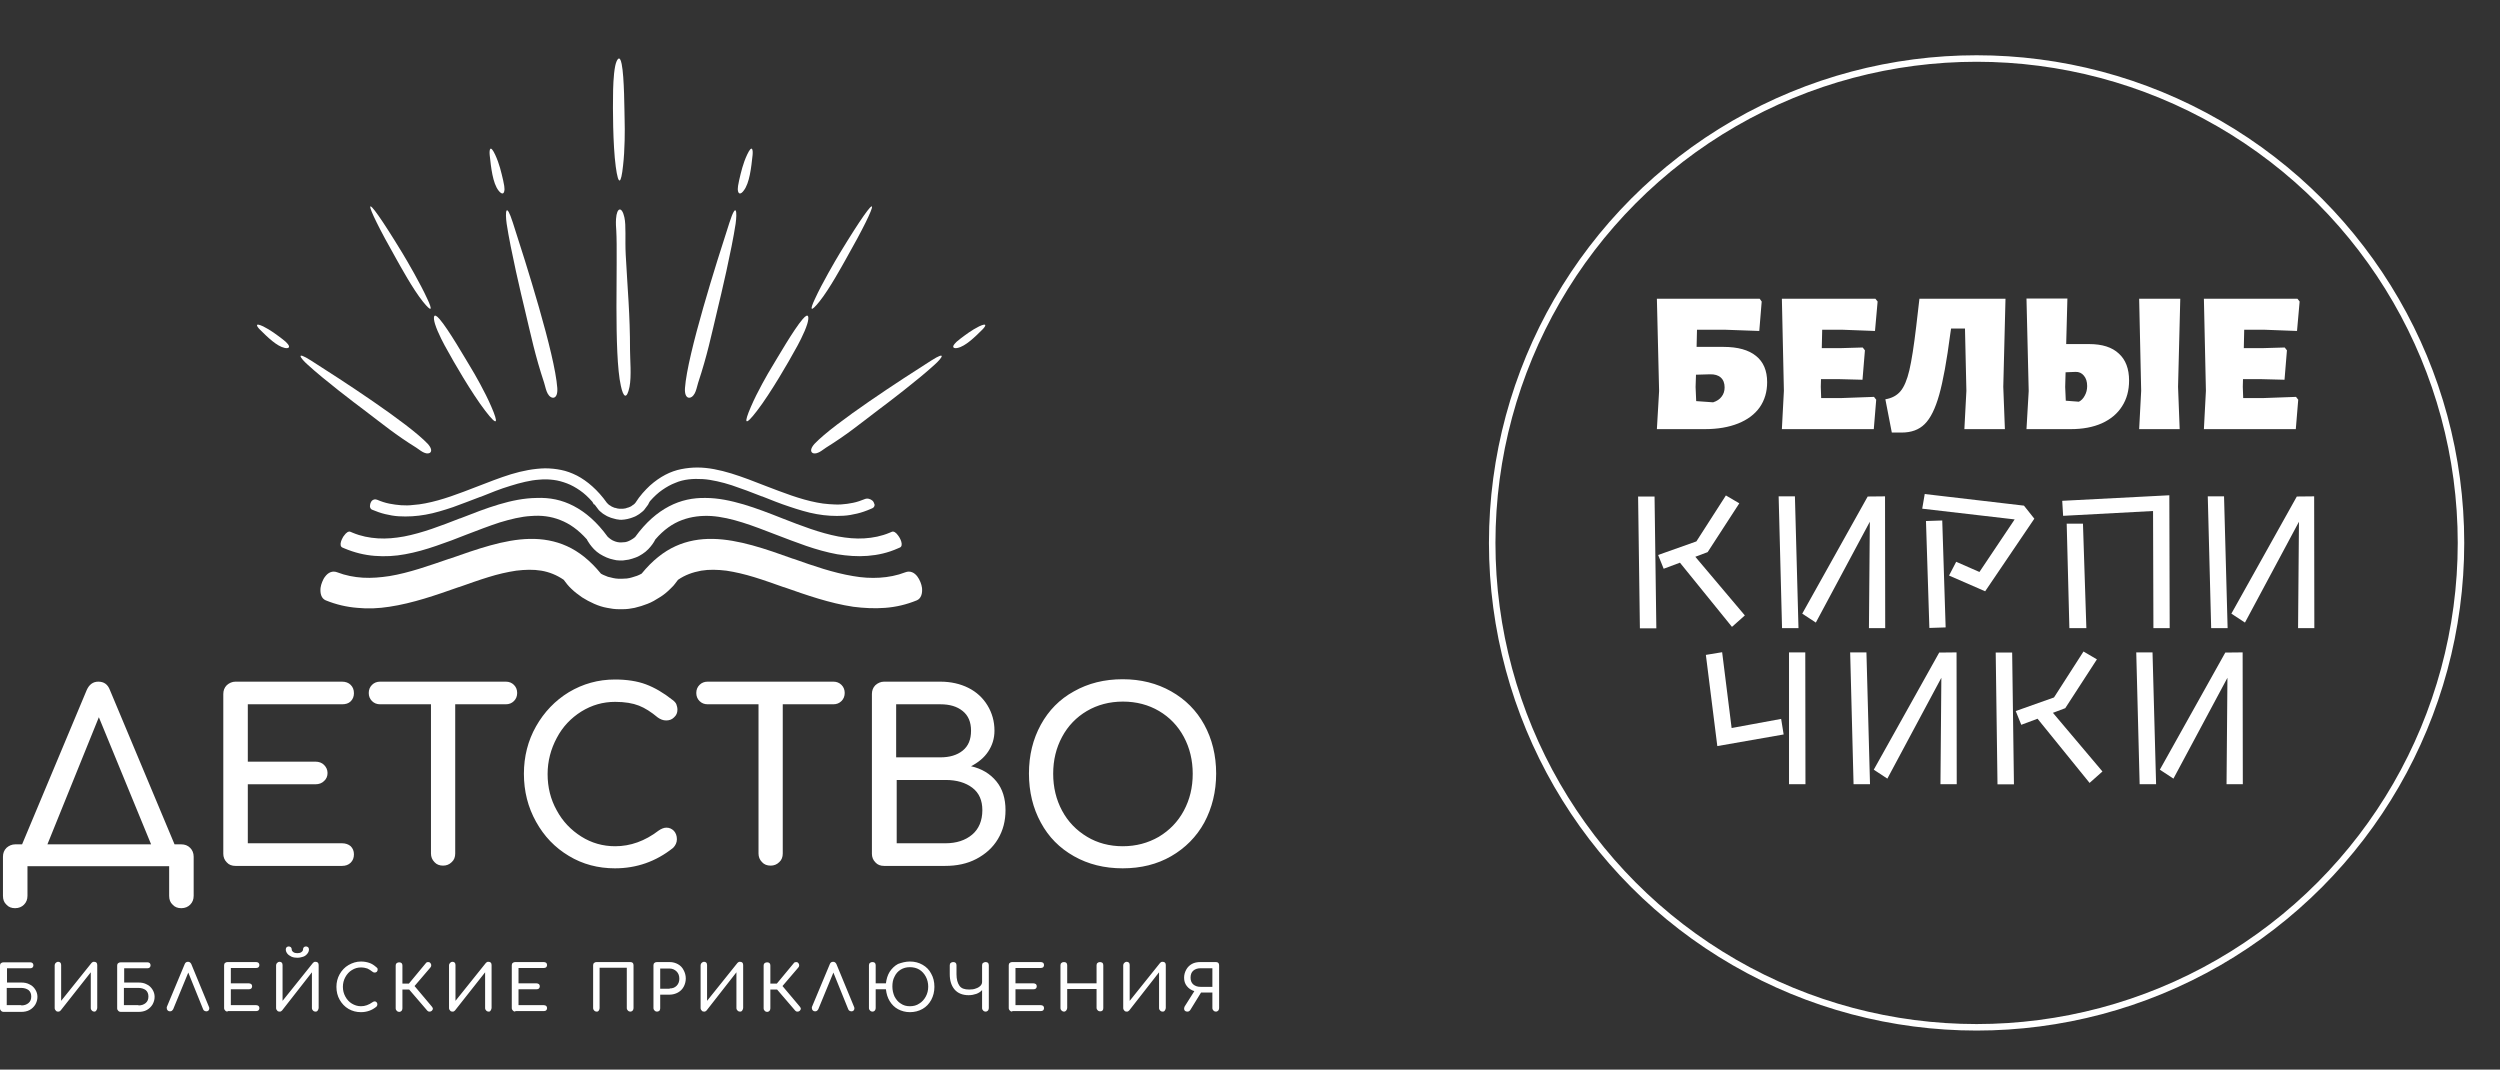 <?xml version="1.0" encoding="UTF-8"?> <svg xmlns="http://www.w3.org/2000/svg" width="769" height="329" viewBox="0 0 769 329" fill="none"><rect x="0" y="0" width="769" height="329" fill="#333333" stroke="none"/><circle cx="608" cy="167" r="149" stroke="white" stroke-width="2"></circle><path d="M530.118 106.704C534.541 106.704 537.889 107.634 540.162 109.494C542.435 111.313 543.572 113.999 543.572 117.554C543.572 120.53 542.807 123.113 541.278 125.304C539.749 127.453 537.537 129.107 534.644 130.264C531.751 131.421 528.341 132 524.414 132H509.658L510.34 120.282L509.658 91.886H541.278L541.898 92.754L541.154 101.806L530.8 101.434H521.996L521.872 106.704H530.118ZM526.956 123.754C528.113 123.382 528.981 122.803 529.56 122.018C530.18 121.233 530.49 120.282 530.49 119.166C530.49 117.843 530.097 116.831 529.312 116.128C528.527 115.425 527.411 115.095 525.964 115.136L521.686 115.26L521.562 119.042L521.748 123.382L526.956 123.754ZM576.439 122.08L577.121 122.948L576.377 132H548.105L548.725 120.22L548.105 91.886H576.873L577.555 92.754L576.749 101.806L566.891 101.434H560.505L560.381 107.076H566.519L572.967 106.89L573.649 107.758L572.905 116.81L565.713 116.624H560.133L560.071 118.98L560.195 122.452H566.147L576.439 122.08ZM616.208 118.98L616.704 132H604.242L604.862 120.22L604.428 101.062H600.15L599.902 102.736C598.827 110.961 597.691 117.203 596.492 121.46C595.293 125.717 593.805 128.714 592.028 130.45C590.292 132.186 587.936 133.054 584.96 133.054H581.922L579.938 122.824C581.922 122.493 583.472 121.667 584.588 120.344C585.704 119.021 586.613 116.872 587.316 113.896C588.019 110.879 588.721 106.394 589.424 100.442L590.416 91.886H616.89L616.208 118.98ZM642.628 105.836C646.637 105.836 649.675 106.807 651.742 108.75C653.85 110.651 654.904 113.421 654.904 117.058C654.904 120.117 654.181 122.762 652.734 124.994C651.329 127.226 649.262 128.962 646.534 130.202C643.847 131.401 640.665 132 636.986 132H623.346L624.028 120.282L623.346 91.824H635.932L635.56 105.836H642.628ZM669.97 118.98L670.466 132H658.004L658.624 120.22L658.004 91.886H670.652L669.97 118.98ZM639.466 123.568C640.21 123.196 640.809 122.576 641.264 121.708C641.76 120.84 642.008 119.848 642.008 118.732C642.008 117.409 641.677 116.355 641.016 115.57C640.355 114.743 639.487 114.351 638.412 114.392L635.374 114.516L635.25 119.042L635.436 123.258L639.466 123.568ZM706.252 122.08L706.934 122.948L706.19 132H677.918L678.538 120.22L677.918 91.886H706.686L707.368 92.754L706.562 101.806L696.704 101.434H690.318L690.194 107.076H696.332L702.78 106.89L703.462 107.758L702.718 116.81L695.526 116.624H689.946L689.884 118.98L690.008 122.452H695.96L706.252 122.08Z" fill="white"></path><path d="M516.75 173.08L511.745 174.95L510.04 170.715L521.81 166.535L530.885 152.4L535.01 154.82L525.275 169.835L521.48 171.265L536.715 189.305L532.755 192.825L516.75 173.08ZM503.88 152.73H508.94L509.49 193.265H504.43L503.88 152.73ZM575.16 160.485L558.55 191.505L554.37 188.755L574.5 152.73L579.835 152.675L579.89 193.21H574.885L575.16 160.485ZM547.11 152.675H552.115L553.215 193.21H548.155L547.11 152.675ZM601.725 172.805L608.875 175.94L619.71 159.77L591.275 156.47L592.045 151.96L622.57 155.535L625.76 159.55L610.635 181.88L599.525 177.04L601.725 172.805ZM592.43 160.265L597.435 160.1L598.48 192.99L593.475 193.155L592.43 160.265ZM662.28 157.185L634.615 158.67L634.34 154.05L667.285 152.345L667.395 193.21H662.39L662.28 157.185ZM635.715 161.09H640.72L641.765 193.21H636.54L635.715 161.09ZM707.16 160.485L690.55 191.505L686.37 188.755L706.5 152.73L711.835 152.675L711.89 193.21H706.885L707.16 160.485ZM679.11 152.675H684.115L685.215 193.21H680.155L679.11 152.675Z" fill="white"></path><path d="M524.725 201.445L529.73 200.62L532.645 223.94L547.88 221.135L548.65 225.92L528.245 229.495L524.725 201.445ZM550.3 200.675H555.305L555.36 241.21H550.3V200.675ZM597.16 208.485L580.55 239.505L576.37 236.755L596.5 200.73L601.835 200.675L601.89 241.21H596.885L597.16 208.485ZM569.11 200.675H574.115L575.215 241.21H570.155L569.11 200.675ZM626.75 221.08L621.745 222.95L620.04 218.715L631.81 214.535L640.885 200.4L645.01 202.82L635.275 217.835L631.48 219.265L646.715 237.305L642.755 240.825L626.75 221.08ZM613.88 200.73H618.94L619.49 241.265H614.43L613.88 200.73ZM685.16 208.485L668.55 239.505L664.37 236.755L684.5 200.73L689.835 200.675L689.89 241.21H684.885L685.16 208.485ZM657.11 200.675H662.115L663.215 241.21H658.155L657.11 200.675Z" fill="white"></path><path fill-rule="evenodd" clip-rule="evenodd" d="M176.48 155.657C180.126 157.563 183.606 160.546 186.92 165.103C187.169 165.351 187.5 165.6 187.831 165.848C188.163 166.097 188.494 166.263 188.909 166.428C189.24 166.594 189.654 166.677 189.986 166.76C190.317 166.843 190.731 166.843 191.146 166.843C191.56 166.843 191.891 166.76 192.306 166.76C192.72 166.677 193.051 166.594 193.383 166.428C193.714 166.263 194.128 166.097 194.46 165.848C194.791 165.683 195.04 165.434 195.371 165.186C198.685 160.629 202.165 157.646 205.811 155.74C209.456 153.835 213.185 153.089 217.079 153.172C220.89 153.172 224.785 154 228.762 155.16C232.656 156.32 236.716 157.894 240.693 159.469C246.41 161.706 252.209 163.943 257.844 165.02C260.578 165.517 263.229 165.766 265.88 165.6C268.532 165.434 271.1 164.937 273.669 163.86L274.249 163.611C274.912 163.28 275.657 163.86 276.237 164.689C276.486 165.02 276.652 165.268 276.817 165.6C276.983 165.931 277.149 166.263 277.232 166.594C277.48 167.423 277.397 168.168 276.817 168.417L276.237 168.666C273.089 170.074 270.023 170.737 266.875 170.985C263.726 171.234 260.661 170.985 257.512 170.488C254.364 169.908 251.132 168.997 247.984 167.92C244.835 166.843 241.687 165.6 238.621 164.44C231.744 161.789 225.033 159.137 218.736 158.723C215.671 158.557 212.688 158.889 209.788 159.966C206.888 161.043 204.154 162.949 201.585 165.931C201.42 166.18 201.337 166.428 201.171 166.677C201.005 166.926 200.84 167.174 200.674 167.423C200.508 167.671 200.26 167.92 200.094 168.168C199.845 168.417 199.68 168.666 199.431 168.914C198.851 169.494 198.271 169.991 197.608 170.405C196.945 170.82 196.283 171.234 195.537 171.483C194.874 171.731 194.128 171.98 193.383 172.145C192.803 172.228 192.223 172.311 191.643 172.394H190.483C189.903 172.394 189.323 172.311 188.743 172.145C187.997 171.98 187.334 171.814 186.589 171.483C185.843 171.151 185.18 170.82 184.517 170.405C183.854 169.991 183.274 169.494 182.694 168.914C182.446 168.666 182.28 168.417 182.032 168.168C181.866 167.92 181.617 167.671 181.452 167.423C181.286 167.174 181.12 166.926 180.954 166.677C180.789 166.428 180.623 166.18 180.54 165.931C177.889 162.949 175.155 161.043 172.338 159.966C169.438 158.806 166.455 158.474 163.389 158.723C160.241 158.889 157.01 159.717 153.695 160.711C150.381 161.789 146.984 163.114 143.504 164.44C140.439 165.683 137.29 166.843 134.142 167.92C130.993 168.997 127.845 169.908 124.613 170.488C121.548 171.068 118.399 171.234 115.251 170.985C112.102 170.737 109.037 169.991 105.888 168.666L105.308 168.417C104.728 168.168 104.645 167.423 104.894 166.594C104.977 166.263 105.143 165.931 105.308 165.6C105.474 165.268 105.64 164.937 105.888 164.689C106.468 163.86 107.214 163.28 107.877 163.611L108.457 163.86C111.025 164.937 113.594 165.434 116.245 165.6C118.896 165.766 121.548 165.517 124.282 165.02C129.916 163.943 135.716 161.706 141.433 159.469H141.516C149.553 156.32 157.424 153.255 165.046 153.172C169.106 153.006 172.835 153.752 176.48 155.657Z" fill="white"></path><path fill-rule="evenodd" clip-rule="evenodd" d="M199.928 149.36C201.502 147.952 203.077 146.875 204.651 146.046C206.225 145.218 207.882 144.638 209.539 144.306C211.196 143.975 212.854 143.809 214.511 143.809C217.908 143.809 221.388 144.555 224.95 145.632C228.43 146.709 232.076 148.118 235.639 149.526C240.858 151.515 246.078 153.586 251.298 154.58C252.541 154.829 253.784 154.995 255.027 155.077C256.269 155.16 257.512 155.243 258.755 155.16C259.998 155.077 261.241 154.912 262.401 154.663C263.643 154.415 264.803 154 266.046 153.503C266.875 153.172 267.786 153.503 268.366 154C268.532 154.166 268.698 154.332 268.78 154.58C268.863 154.829 268.946 154.995 269.029 155.243C269.029 155.657 268.863 156.072 268.366 156.32L267.786 156.569C266.461 157.149 265.052 157.646 263.643 157.977C262.235 158.309 260.909 158.557 259.501 158.64C258.092 158.723 256.767 158.723 255.358 158.64C253.949 158.557 252.624 158.392 251.215 158.143C249.807 157.894 248.398 157.563 246.99 157.149C245.581 156.734 244.173 156.32 242.764 155.823C239.947 154.912 237.13 153.752 234.396 152.675H234.313C231.164 151.432 228.099 150.272 225.116 149.278C223.625 148.78 222.05 148.366 220.559 148.035C219.068 147.703 217.576 147.455 216.168 147.372C214.676 147.289 213.268 147.289 211.859 147.455C210.451 147.62 209.042 147.952 207.717 148.532C206.391 149.029 205.065 149.775 203.74 150.686C202.414 151.597 201.171 152.757 199.928 154.166L199.68 154.58L199.514 154.912L199.348 155.243L199.1 155.574L198.851 155.906L198.603 156.237L198.354 156.569L198.105 156.9C197.857 157.149 197.608 157.397 197.36 157.563C197.111 157.729 196.863 157.977 196.614 158.143C196.366 158.309 196.034 158.474 195.786 158.64C195.454 158.806 195.206 158.972 194.874 159.054C194.626 159.137 194.294 159.303 193.963 159.386C193.631 159.469 193.383 159.552 193.051 159.634C192.72 159.717 192.471 159.717 192.14 159.8C191.809 159.8 191.56 159.883 191.229 159.883H191.063C190.731 159.883 190.4 159.883 190.151 159.8C189.82 159.8 189.571 159.717 189.24 159.634C188.909 159.552 188.66 159.469 188.329 159.386C187.997 159.303 187.749 159.22 187.417 159.054C187.086 158.972 186.837 158.806 186.506 158.64C186.257 158.474 185.926 158.309 185.677 158.143C185.429 157.977 185.18 157.812 184.932 157.563C184.683 157.397 184.434 157.149 184.186 156.9L183.937 156.569L183.689 156.237L183.44 155.906L183.192 155.574L182.943 155.243L182.612 155.077L182.446 154.746C182.363 154.663 182.28 154.415 182.197 154.332C180.955 152.923 179.712 151.763 178.386 150.852C177.06 149.94 175.735 149.195 174.409 148.698C173.083 148.2 171.675 147.786 170.266 147.62C168.858 147.455 167.449 147.372 165.958 147.538C164.466 147.62 163.058 147.869 161.567 148.2C160.075 148.532 158.584 148.946 157.01 149.443C153.944 150.355 150.878 151.597 147.813 152.84H147.73C144.913 153.917 142.096 154.995 139.362 155.989C137.953 156.486 136.544 156.9 135.136 157.314C133.727 157.729 132.319 158.06 130.91 158.309C129.502 158.557 128.176 158.723 126.768 158.806C125.359 158.889 124.033 158.889 122.625 158.806C121.216 158.723 119.891 158.474 118.482 158.143C117.074 157.812 115.748 157.314 114.339 156.734C113.925 156.486 113.677 155.906 113.842 155.326C113.842 155.077 113.925 154.912 114.008 154.663C114.091 154.415 114.257 154.249 114.339 154.083C114.754 153.669 115.334 153.42 116.079 153.752C117.239 154.249 118.482 154.663 119.725 154.912C120.968 155.16 122.211 155.326 123.371 155.409C124.613 155.492 125.856 155.492 127.099 155.326C128.342 155.243 129.585 155.077 130.828 154.829C136.047 153.835 141.35 151.763 146.487 149.775C150.133 148.366 153.695 146.958 157.175 145.88C160.738 144.803 164.218 144.141 167.615 144.058C169.272 144.058 171.012 144.223 172.586 144.555C174.243 144.886 175.818 145.466 177.475 146.295C179.049 147.123 180.623 148.2 182.197 149.609C183.772 151.017 185.263 152.675 186.672 154.663L186.754 154.746C186.92 154.912 187.003 154.995 187.169 155.16C187.334 155.326 187.5 155.409 187.666 155.492C187.831 155.574 187.997 155.74 188.163 155.823C188.329 155.906 188.494 155.989 188.743 156.072C188.909 156.154 189.074 156.237 189.323 156.237C189.489 156.32 189.737 156.32 189.903 156.403C190.069 156.403 190.317 156.486 190.483 156.486C190.649 156.486 190.897 156.486 191.063 156.486C191.229 156.486 191.477 156.486 191.643 156.486C191.808 156.486 192.057 156.403 192.223 156.403C192.388 156.403 192.637 156.32 192.803 156.237C192.968 156.154 193.217 156.154 193.383 156.072C193.548 155.989 193.714 155.906 193.963 155.823C194.128 155.74 194.294 155.657 194.46 155.492C194.626 155.409 194.791 155.243 194.957 155.16C195.123 154.995 195.288 154.912 195.371 154.746L195.454 154.663C196.863 152.426 198.437 150.769 199.928 149.36Z" fill="white"></path><path fill-rule="evenodd" clip-rule="evenodd" d="M208.545 178.36L208.048 179.022C207.882 179.271 207.634 179.519 207.468 179.768C207.302 180.017 207.054 180.265 206.888 180.431C206.639 180.679 206.391 180.928 206.225 181.094C205.231 182.088 204.154 182.999 202.911 183.745C201.751 184.491 200.508 185.236 199.182 185.734C197.94 186.231 196.614 186.645 195.205 186.976C194.045 187.225 192.803 187.391 191.56 187.391H190.4C189.157 187.391 187.914 187.225 186.754 186.976C185.346 186.728 184.103 186.314 182.777 185.734C181.452 185.154 180.209 184.491 179.049 183.745C177.889 182.917 176.729 182.088 175.735 181.094C175.569 180.928 175.32 180.679 175.072 180.431C174.823 180.182 174.658 179.934 174.492 179.768C174.326 179.519 174.078 179.271 173.912 179.022C173.746 178.774 173.58 178.608 173.415 178.36C171.26 176.868 168.941 175.957 166.538 175.542C164.052 175.128 161.484 175.211 158.749 175.542C156.015 175.957 153.115 176.62 150.215 177.531C147.233 178.442 144.25 179.519 141.184 180.597H141.101C134.059 183.082 126.933 185.568 119.725 186.645C116.494 187.142 113.179 187.308 109.948 186.976C106.717 186.728 103.403 185.982 100.171 184.656C98.846 184.076 98.431 182.585 98.597 180.845C98.68 180.265 98.846 179.602 99.094 179.022C99.343 178.442 99.591 177.862 100.005 177.365C100.917 176.122 102.243 175.46 103.734 176.04C106.302 177.034 108.954 177.531 111.605 177.697C114.339 177.862 117.074 177.614 119.808 177.2C125.856 176.205 132.07 173.968 138.119 171.897H138.201C146.735 168.914 155.021 165.931 162.892 165.766C166.869 165.683 170.763 166.346 174.409 168.003C178.055 169.66 181.534 172.394 184.849 176.454C185.263 176.702 185.76 176.951 186.257 177.117C186.754 177.365 187.251 177.531 187.831 177.614C188.329 177.78 188.909 177.862 189.406 177.945C189.903 178.028 190.483 178.028 191.063 178.028H191.146C191.726 178.028 192.223 177.945 192.803 177.945C193.383 177.862 193.88 177.78 194.377 177.614C194.874 177.448 195.454 177.282 195.951 177.117C196.448 176.951 196.863 176.702 197.36 176.454C200.674 172.394 204.154 169.66 207.799 168.003C211.445 166.346 215.339 165.683 219.316 165.766C227.187 165.931 235.473 168.831 244.007 171.897H244.09C250.138 174.051 256.352 176.205 262.401 177.2C265.135 177.697 267.952 177.862 270.603 177.697C273.255 177.531 275.906 177.034 278.474 176.04C279.966 175.46 281.291 176.122 282.203 177.365C282.534 177.862 282.866 178.36 283.114 179.022C283.363 179.602 283.529 180.265 283.611 180.845C283.777 182.502 283.363 184.076 282.037 184.656C278.806 185.982 275.574 186.728 272.26 186.976C269.029 187.225 265.715 187.059 262.483 186.645C255.275 185.568 248.15 183.082 241.107 180.597H241.024C237.958 179.519 234.976 178.442 231.993 177.531C229.01 176.62 226.193 175.957 223.459 175.542C220.725 175.211 218.156 175.128 215.671 175.542C213.019 176.04 210.699 176.868 208.545 178.36Z" fill="white"></path><path fill-rule="evenodd" clip-rule="evenodd" d="M189.406 51.261C188.494 44.466 188.494 32.784 188.577 29.221C188.577 27.564 188.66 23.09 189.24 20.273C189.654 18.284 190.649 16.627 191.228 19.693C192.057 23.753 192.057 34.11 192.14 37.175C192.223 39.744 192.223 46.206 191.643 51.012C191.063 56.563 190.234 57.392 189.406 51.261Z" fill="white"></path><path fill-rule="evenodd" clip-rule="evenodd" d="M193.631 119.036C194.294 115.721 193.797 110.502 193.797 107.685C193.797 96.499 193.051 89.291 192.471 78.354C192.223 73.548 192.637 69.406 192.057 66.837C191.311 63.44 189.737 63.689 189.489 67.334C189.406 68.66 189.489 69.986 189.571 70.98C190.069 79.845 188.743 108.844 190.98 118.704C191.726 122.267 192.803 123.013 193.631 119.036Z" fill="white"></path><path fill-rule="evenodd" clip-rule="evenodd" d="M232.822 126.41C237.047 120.941 242.847 110.833 244.504 107.767C245.333 106.359 247.487 102.382 248.315 99.648C248.895 97.742 248.895 95.836 246.907 98.156C244.173 101.305 239.036 110.253 237.461 112.821C236.136 114.976 232.904 120.61 230.999 125.084C228.762 130.221 229.01 131.381 232.822 126.41Z" fill="white"></path><path fill-rule="evenodd" clip-rule="evenodd" d="M252.044 92.771C255.109 88.959 259.086 81.668 260.164 79.763C270.852 60.955 271.597 56.066 258.341 77.857C256.932 80.177 252.789 87.302 250.718 91.859C248.978 95.505 249.31 96.168 252.044 92.771Z" fill="white"></path><path fill-rule="evenodd" clip-rule="evenodd" d="M228.762 58.635C230.584 56.315 231.082 51.509 231.496 47.698C231.662 45.958 231.33 44.384 229.839 47.532C228.513 50.349 227.933 53.001 227.353 55.486C227.022 56.895 226.939 57.723 226.939 58.22C227.022 59.96 227.933 59.795 228.762 58.635Z" fill="white"></path><path fill-rule="evenodd" clip-rule="evenodd" d="M213.682 121.024C214.096 120.278 214.345 119.201 214.759 117.71C217.576 109.176 218.653 103.79 220.808 94.759C221.719 91.031 225.033 77.028 226.276 68.826C226.773 65.263 226.525 61.783 224.37 68.494C220.393 80.757 211.445 108.927 210.699 119.367C210.451 123.095 212.688 122.93 213.682 121.024Z" fill="white"></path><path fill-rule="evenodd" clip-rule="evenodd" d="M294.548 107.022C296.951 106.525 299.851 103.707 302.171 101.388C303.248 100.31 303.828 99.15 301.177 100.393C298.857 101.553 297.034 102.962 295.377 104.205C294.382 104.95 293.885 105.447 293.637 105.779C292.725 106.856 293.388 107.27 294.548 107.022Z" fill="white"></path><path fill-rule="evenodd" clip-rule="evenodd" d="M251.629 139.252C252.292 139.004 253.038 138.424 254.115 137.678C260.495 133.701 263.975 130.801 270.189 126.078C272.757 124.173 282.369 116.881 287.506 112.159C289.743 110.17 291.4 107.767 286.428 110.916C277.314 116.716 256.601 130.138 250.552 136.518C248.398 138.921 249.972 139.998 251.629 139.252Z" fill="white"></path><path fill-rule="evenodd" clip-rule="evenodd" d="M149.304 126.41C145.078 120.941 139.279 110.833 137.622 107.767C136.793 106.359 134.639 102.382 133.81 99.648C133.23 97.742 133.23 95.836 135.219 98.156C137.953 101.305 143.09 110.253 144.664 112.821C145.99 114.976 149.221 120.61 151.127 125.084C153.364 130.221 153.115 131.381 149.304 126.41Z" fill="white"></path><path fill-rule="evenodd" clip-rule="evenodd" d="M130.082 92.771C127.016 88.959 123.039 81.668 121.962 79.763C111.274 60.955 110.528 56.066 123.785 77.857C125.193 80.177 129.336 87.302 131.407 91.859C133.147 95.505 132.816 96.168 130.082 92.771Z" fill="white"></path><path fill-rule="evenodd" clip-rule="evenodd" d="M153.364 58.635C151.541 56.315 151.044 51.509 150.63 47.698C150.464 45.958 150.795 44.384 152.287 47.532C153.612 50.349 154.192 53.001 154.772 55.486C155.104 56.895 155.187 57.723 155.187 58.22C155.104 59.96 154.275 59.795 153.364 58.635Z" fill="white"></path><path fill-rule="evenodd" clip-rule="evenodd" d="M168.443 121.024C168.029 120.278 167.781 119.201 167.366 117.71C164.549 109.176 163.472 103.79 161.318 94.759C160.407 91.031 157.092 77.028 155.85 68.826C155.352 65.263 155.601 61.783 157.755 68.494C161.732 80.757 170.681 108.927 171.426 119.367C171.675 123.095 169.438 122.93 168.443 121.024Z" fill="white"></path><path fill-rule="evenodd" clip-rule="evenodd" d="M87.577 107.022C85.175 106.525 82.275 103.707 79.955 101.388C78.878 100.31 78.298 99.15 80.949 100.393C83.269 101.553 85.092 102.962 86.749 104.205C87.743 104.95 88.24 105.447 88.489 105.779C89.4 106.856 88.737 107.27 87.577 107.022Z" fill="white"></path><path fill-rule="evenodd" clip-rule="evenodd" d="M130.496 139.252C129.833 139.004 129.087 138.424 128.01 137.678C121.631 133.701 118.151 130.801 111.937 126.078C109.368 124.173 99.757 116.881 94.62 112.159C92.383 110.17 90.726 107.767 95.697 110.916C104.811 116.716 125.525 130.138 131.573 136.518C133.727 138.921 132.153 139.998 130.496 139.252Z" fill="white"></path><path fill-rule="evenodd" clip-rule="evenodd" d="M55.761 259.723C56.838 259.723 57.75 260.054 58.495 260.8C59.158 261.463 59.572 262.374 59.572 263.534V275.548C59.572 276.625 59.241 277.536 58.495 278.282C57.833 278.945 56.921 279.359 55.761 279.359C54.684 279.359 53.773 279.028 53.11 278.282C52.364 277.619 52.033 276.708 52.033 275.548V266.434H8.451V275.548C8.451 276.625 8.12 277.536 7.374 278.282C6.711 278.945 5.8 279.359 4.64 279.359C3.563 279.359 2.651 279.028 1.988 278.282C1.243 277.619 0.911 276.708 0.911 275.548V263.534C0.911 262.457 1.243 261.546 1.988 260.8C2.734 260.137 3.646 259.723 4.64 259.723H6.794L26.679 212.247C27.425 210.59 28.585 209.679 30.242 209.679C31.982 209.679 33.142 210.507 33.805 212.247L53.69 259.723H55.761ZM14.582 259.723H46.481L30.408 220.615L14.582 259.723ZM72.415 266.351C71.338 266.351 70.426 266.02 69.764 265.274C69.018 264.528 68.686 263.617 68.686 262.623V213.49C68.686 212.413 69.018 211.501 69.764 210.756C70.509 210.093 71.421 209.679 72.415 209.679H105.225C106.302 209.679 107.214 210.01 107.877 210.673C108.54 211.336 108.871 212.164 108.871 213.241C108.871 214.236 108.54 215.064 107.877 215.727C107.214 216.39 106.302 216.638 105.225 216.638H76.226V234.286H97.023C98.1 234.286 99.011 234.618 99.674 235.281C100.337 235.943 100.751 236.772 100.751 237.766C100.751 238.761 100.42 239.589 99.674 240.252C99.011 240.915 98.1 241.246 97.023 241.246H76.226V259.391H105.225C106.302 259.391 107.214 259.723 107.877 260.303C108.54 260.966 108.871 261.794 108.871 262.788C108.871 263.865 108.54 264.694 107.877 265.357C107.214 266.02 106.302 266.351 105.225 266.351H72.415ZM155.601 209.679C156.595 209.679 157.424 210.01 158.087 210.673C158.749 211.336 159.081 212.164 159.081 213.158C159.081 214.153 158.749 214.981 158.087 215.644C157.424 216.307 156.595 216.638 155.601 216.638H140.024V262.54C140.024 263.617 139.693 264.528 138.947 265.191C138.201 265.937 137.29 266.268 136.296 266.268C135.219 266.268 134.307 265.937 133.644 265.191C132.899 264.445 132.567 263.534 132.567 262.54V216.638H116.908C115.914 216.638 115.085 216.307 114.422 215.644C113.759 214.981 113.428 214.153 113.428 213.158C113.428 212.164 113.759 211.336 114.422 210.673C115.085 210.01 115.914 209.679 116.908 209.679H155.601ZM189.157 267.097C184.02 267.097 179.215 265.854 174.989 263.285C170.68 260.717 167.366 257.237 164.881 252.763C162.395 248.289 161.152 243.4 161.152 238.015C161.152 232.712 162.395 227.824 164.881 223.432C167.366 219.041 170.763 215.478 174.989 212.91C179.297 210.341 184.02 209.016 189.157 209.016C192.803 209.016 196.034 209.513 198.685 210.507C201.337 211.501 204.071 213.076 206.888 215.313C207.468 215.727 207.882 216.224 208.048 216.638C208.214 217.135 208.379 217.633 208.379 218.295C208.379 219.29 208.048 220.035 207.302 220.698C206.639 221.361 205.811 221.61 204.899 221.61C203.988 221.61 203.159 221.278 202.331 220.698C200.342 219.041 198.437 217.798 196.531 217.053C194.625 216.307 192.223 215.893 189.24 215.893C185.429 215.893 182.032 216.887 178.8 218.875C175.652 220.864 173.083 223.515 171.26 226.995C169.438 230.392 168.443 234.121 168.443 238.098C168.443 242.158 169.355 245.886 171.26 249.283C173.083 252.68 175.652 255.331 178.8 257.32C181.949 259.308 185.429 260.303 189.24 260.303C193.88 260.303 198.354 258.728 202.58 255.497C203.408 254.917 204.237 254.586 204.982 254.586C205.894 254.586 206.639 254.917 207.302 255.58C207.882 256.243 208.214 257.071 208.214 258.148C208.214 259.143 207.799 260.054 207.054 260.8C201.751 265.025 195.785 267.097 189.157 267.097ZM256.352 209.679C257.346 209.679 258.175 210.01 258.838 210.673C259.501 211.336 259.832 212.164 259.832 213.158C259.832 214.153 259.501 214.981 258.838 215.644C258.175 216.307 257.346 216.638 256.352 216.638H240.775V262.54C240.775 263.617 240.444 264.528 239.698 265.191C238.953 265.937 238.041 266.268 237.047 266.268C235.97 266.268 235.059 265.937 234.396 265.191C233.65 264.445 233.319 263.534 233.319 262.54V216.638H217.659C216.665 216.638 215.836 216.307 215.173 215.644C214.511 214.981 214.179 214.153 214.179 213.158C214.179 212.164 214.511 211.336 215.173 210.673C215.836 210.01 216.665 209.679 217.659 209.679H256.352ZM271.929 266.351C270.852 266.351 269.94 266.02 269.277 265.274C268.532 264.528 268.2 263.617 268.2 262.623V213.49C268.2 212.413 268.532 211.501 269.277 210.756C270.023 210.093 270.935 209.679 271.929 209.679H289.245C292.477 209.679 295.377 210.341 297.862 211.584C300.348 212.827 302.336 214.65 303.745 216.97C305.154 219.29 305.899 221.858 305.899 224.758C305.899 227.161 305.236 229.232 303.994 231.138C302.751 233.044 300.928 234.535 298.691 235.695C302.005 236.441 304.574 238.015 306.479 240.335C308.385 242.655 309.296 245.637 309.296 249.2C309.296 252.514 308.551 255.414 306.976 258.066C305.402 260.717 303.165 262.706 300.348 264.197C297.531 265.688 294.3 266.351 290.737 266.351H271.929ZM289.245 232.961C292.062 232.961 294.382 232.298 296.122 230.889C297.862 229.481 298.691 227.492 298.691 224.758C298.691 222.107 297.862 220.118 296.122 218.71C294.382 217.301 292.145 216.638 289.245 216.638H275.657V232.961H289.245ZM290.82 259.391C294.217 259.391 296.951 258.48 299.022 256.74C301.094 255 302.171 252.432 302.171 249.2C302.171 246.217 301.176 243.897 299.105 242.323C297.034 240.749 294.3 239.92 290.903 239.92H275.823V259.391H290.82ZM345.338 267.097C339.704 267.097 334.733 265.854 330.341 263.368C325.95 260.883 322.553 257.486 320.15 253.012C317.747 248.62 316.505 243.566 316.505 237.932C316.505 232.298 317.747 227.327 320.15 222.935C322.553 218.544 325.95 215.064 330.341 212.661C334.733 210.176 339.704 208.933 345.338 208.933C350.889 208.933 355.861 210.176 360.252 212.661C364.643 215.147 368.04 218.544 370.443 222.935C372.846 227.327 374.089 232.381 374.089 237.932C374.089 243.483 372.846 248.537 370.443 253.012C368.04 257.403 364.56 260.883 360.252 263.368C355.943 265.854 350.972 267.097 345.338 267.097ZM345.338 260.303C349.481 260.303 353.126 259.308 356.441 257.403C359.755 255.414 362.323 252.763 364.146 249.366C365.969 245.969 366.88 242.24 366.88 238.015C366.88 233.872 365.969 230.061 364.146 226.664C362.323 223.267 359.755 220.615 356.523 218.71C353.292 216.804 349.564 215.81 345.421 215.81C341.278 215.81 337.55 216.804 334.318 218.71C331.087 220.615 328.519 223.267 326.696 226.664C324.873 230.061 323.961 233.789 323.961 238.015C323.961 242.158 324.873 245.969 326.696 249.366C328.519 252.763 331.087 255.414 334.401 257.403C337.55 259.308 341.278 260.303 345.338 260.303Z" fill="white"></path><path fill-rule="evenodd" clip-rule="evenodd" d="M6.546 302.227C7.54 302.227 8.368 302.393 9.114 302.807C9.86 303.139 10.44 303.719 10.854 304.381C11.268 305.044 11.517 305.79 11.517 306.618C11.517 307.53 11.268 308.276 10.854 309.021C10.44 309.684 9.86 310.264 9.114 310.678C8.368 311.093 7.457 311.258 6.546 311.258H1.077C0.829 311.258 0.58 311.175 0.331 310.927C0.166 310.761 0 310.513 0 310.181V297.007C0 296.676 0.083 296.427 0.331 296.262C0.497 296.096 0.746 296.013 1.077 296.013H9.363C9.611 296.013 9.86 296.096 10.025 296.262C10.191 296.427 10.274 296.676 10.274 296.924C10.274 297.173 10.191 297.422 10.025 297.587C9.86 297.753 9.611 297.836 9.363 297.836H2.154V302.227H6.546ZM6.546 309.27C7.457 309.27 8.203 309.021 8.783 308.524C9.363 308.027 9.611 307.364 9.611 306.536C9.611 305.707 9.363 305.044 8.783 304.547C8.203 304.133 7.457 303.884 6.546 303.884H2.071V309.187H6.546V309.27ZM28.999 311.175C28.751 311.175 28.502 311.093 28.253 310.844C28.088 310.678 27.922 310.43 27.922 310.098V299.079L18.642 310.844C18.559 310.927 18.394 311.01 18.311 311.093C18.145 311.175 18.062 311.175 17.897 311.175C17.565 311.175 17.317 311.093 17.151 310.844C16.985 310.678 16.82 310.43 16.82 310.098V296.924C16.82 296.676 16.902 296.427 17.151 296.179C17.317 296.013 17.565 295.847 17.897 295.847C18.145 295.847 18.394 295.93 18.559 296.096C18.725 296.262 18.808 296.51 18.808 296.842V307.861L28.171 296.179C28.253 296.096 28.419 296.013 28.502 295.93C28.668 295.847 28.75 295.847 28.916 295.847C29.248 295.847 29.496 295.93 29.662 296.096C29.828 296.262 29.91 296.51 29.91 296.842V310.016C29.91 310.264 29.828 310.513 29.662 310.761C29.496 311.093 29.248 311.175 28.999 311.175ZM42.587 302.227C43.581 302.227 44.41 302.393 45.156 302.807C45.901 303.139 46.481 303.719 46.896 304.381C47.31 305.044 47.559 305.79 47.559 306.618C47.559 307.53 47.31 308.276 46.896 309.021C46.481 309.684 45.901 310.264 45.156 310.678C44.41 311.093 43.499 311.258 42.587 311.258H37.119C36.87 311.258 36.622 311.175 36.373 310.927C36.208 310.761 36.042 310.513 36.042 310.181V297.007C36.042 296.676 36.125 296.427 36.373 296.262C36.539 296.096 36.787 296.013 37.119 296.013H45.404C45.653 296.013 45.901 296.096 46.067 296.262C46.233 296.427 46.316 296.676 46.316 296.924C46.316 297.173 46.233 297.422 46.067 297.587C45.901 297.753 45.653 297.836 45.404 297.836H38.196V302.227H42.587ZM42.587 309.27C43.499 309.27 44.244 309.021 44.824 308.524C45.404 308.027 45.653 307.364 45.653 306.536C45.653 305.707 45.404 305.044 44.824 304.547C44.244 304.133 43.499 303.884 42.587 303.884H38.113V309.187H42.587V309.27ZM64.295 309.767C64.378 309.933 64.378 310.098 64.378 310.181C64.378 310.43 64.295 310.678 64.129 310.844C63.964 311.01 63.715 311.093 63.467 311.093C63.301 311.093 63.052 311.01 62.887 310.927C62.721 310.844 62.555 310.678 62.472 310.43L57.915 299.162L53.276 310.43C53.193 310.595 53.027 310.761 52.861 310.927C52.696 311.01 52.53 311.093 52.281 311.093C52.033 311.093 51.784 311.01 51.536 310.761C51.37 310.595 51.287 310.347 51.287 310.016C51.287 309.85 51.287 309.767 51.37 309.601L56.838 296.51C57.004 296.096 57.335 295.847 57.833 295.847C58.33 295.847 58.578 296.096 58.827 296.51L64.295 309.767ZM70.012 311.175C69.764 311.175 69.515 311.093 69.266 310.844C69.101 310.678 68.935 310.43 68.935 310.098V296.924C68.935 296.593 69.018 296.344 69.266 296.179C69.432 296.013 69.681 295.93 70.012 295.93H78.795C79.126 295.93 79.292 296.013 79.54 296.179C79.706 296.344 79.789 296.593 79.789 296.842C79.789 297.09 79.706 297.339 79.54 297.504C79.375 297.67 79.126 297.753 78.795 297.753H71.006V302.476H76.558C76.806 302.476 77.055 302.559 77.303 302.724C77.469 302.89 77.552 303.139 77.552 303.387C77.552 303.636 77.469 303.884 77.303 304.05C77.138 304.216 76.889 304.299 76.558 304.299H71.006V309.187H78.795C79.126 309.187 79.292 309.27 79.54 309.436C79.706 309.601 79.789 309.85 79.789 310.098C79.789 310.347 79.706 310.595 79.54 310.761C79.375 310.927 79.126 311.01 78.795 311.01H70.012V311.175ZM97.023 311.175C96.774 311.175 96.526 311.093 96.277 310.844C96.111 310.678 95.946 310.43 95.946 310.098V299.079L86.749 310.844C86.666 310.927 86.5 311.01 86.417 311.093C86.252 311.175 86.169 311.175 86.003 311.175C85.672 311.175 85.423 311.093 85.257 310.844C85.092 310.678 84.926 310.43 84.926 310.098V296.924C84.926 296.676 85.009 296.427 85.257 296.179C85.423 296.013 85.672 295.847 86.003 295.847C86.252 295.847 86.5 295.93 86.666 296.096C86.832 296.262 86.915 296.51 86.915 296.842V307.861L96.277 296.179C96.36 296.096 96.526 296.013 96.609 295.93C96.774 295.847 96.857 295.847 97.023 295.847C97.354 295.847 97.603 295.93 97.768 296.096C97.934 296.262 98.017 296.51 98.017 296.842V310.016C98.017 310.264 97.934 310.513 97.768 310.761C97.603 311.093 97.354 311.175 97.023 311.175ZM91.472 294.605C90.809 294.605 90.229 294.522 89.649 294.273C89.152 294.025 88.654 293.693 88.406 293.362C88.074 292.947 87.909 292.533 87.909 292.036C87.909 291.787 87.992 291.539 88.157 291.373C88.323 291.208 88.572 291.125 88.82 291.125C89.069 291.125 89.234 291.208 89.483 291.373C89.649 291.539 89.731 291.787 89.731 292.036C89.731 292.367 89.897 292.616 90.229 292.865C90.56 293.113 90.974 293.196 91.472 293.196C91.969 293.196 92.383 293.113 92.714 292.865C93.046 292.616 93.211 292.367 93.211 292.036C93.211 291.787 93.294 291.539 93.46 291.373C93.626 291.208 93.874 291.125 94.123 291.125C94.371 291.125 94.537 291.208 94.786 291.373C94.951 291.539 95.034 291.787 95.034 292.036C95.034 292.533 94.868 292.947 94.537 293.362C94.206 293.776 93.791 294.107 93.294 294.273C92.797 294.439 92.134 294.605 91.472 294.605ZM111.025 311.341C109.617 311.341 108.374 311.01 107.214 310.347C106.054 309.684 105.143 308.69 104.48 307.53C103.817 306.37 103.485 305.044 103.485 303.553C103.485 302.144 103.817 300.819 104.48 299.659C105.143 298.499 106.054 297.504 107.214 296.842C108.374 296.179 109.617 295.765 111.025 295.765C112.019 295.765 112.848 295.93 113.594 296.179C114.339 296.427 115.002 296.842 115.748 297.504C115.914 297.587 115.996 297.753 116.079 297.836C116.162 297.919 116.162 298.084 116.162 298.25C116.162 298.499 116.079 298.747 115.914 298.913C115.748 299.079 115.499 299.162 115.251 299.162C115.002 299.162 114.754 299.079 114.588 298.913C114.091 298.499 113.511 298.167 113.014 297.919C112.517 297.753 111.854 297.587 111.025 297.587C110.031 297.587 109.12 297.836 108.208 298.416C107.38 298.913 106.717 299.659 106.22 300.57C105.722 301.481 105.474 302.476 105.474 303.553C105.474 304.63 105.722 305.624 106.22 306.536C106.717 307.447 107.38 308.193 108.208 308.69C109.037 309.187 109.948 309.518 111.025 309.518C112.268 309.518 113.428 309.104 114.588 308.276C114.836 308.11 115.002 308.027 115.251 308.027C115.499 308.027 115.665 308.11 115.831 308.276C115.996 308.441 116.079 308.69 116.079 308.938C116.079 309.187 115.996 309.436 115.748 309.684C114.422 310.761 112.848 311.341 111.025 311.341ZM132.816 309.601C132.982 309.85 133.147 310.015 133.147 310.264C133.147 310.513 133.065 310.678 132.816 310.927C132.65 311.093 132.402 311.175 132.153 311.175C131.987 311.175 131.822 311.175 131.739 311.093C131.573 311.01 131.49 310.927 131.407 310.844L125.856 304.381H123.785V310.181C123.785 310.43 123.702 310.678 123.536 310.927C123.371 311.093 123.122 311.258 122.791 311.258C122.542 311.258 122.293 311.175 122.045 310.927C121.879 310.761 121.713 310.513 121.713 310.181V297.007C121.713 296.676 121.796 296.427 122.045 296.262C122.211 296.096 122.459 296.013 122.791 296.013C123.122 296.013 123.371 296.096 123.536 296.262C123.702 296.427 123.785 296.676 123.785 297.007V302.559H125.773L130.993 296.262C131.159 296.013 131.407 295.93 131.739 295.93C131.987 295.93 132.236 296.013 132.402 296.262C132.567 296.427 132.65 296.676 132.65 296.924C132.65 297.173 132.567 297.422 132.402 297.587L127.513 303.304L132.816 309.601ZM150.298 311.175C150.05 311.175 149.801 311.093 149.553 310.844C149.387 310.678 149.221 310.43 149.221 310.098V299.079L139.941 310.844C139.859 310.927 139.693 311.01 139.61 311.093C139.444 311.175 139.361 311.175 139.196 311.175C138.864 311.175 138.616 311.093 138.45 310.844C138.284 310.678 138.119 310.43 138.119 310.098V296.924C138.119 296.676 138.202 296.427 138.45 296.179C138.616 296.013 138.864 295.847 139.196 295.847C139.444 295.847 139.693 295.93 139.859 296.096C140.024 296.262 140.107 296.51 140.107 296.842V307.861L149.47 296.179C149.553 296.096 149.718 296.013 149.801 295.93C149.967 295.847 150.05 295.847 150.215 295.847C150.547 295.847 150.795 295.93 150.961 296.096C151.127 296.262 151.21 296.51 151.21 296.842V310.016C151.21 310.264 151.127 310.513 150.961 310.761C150.795 311.093 150.63 311.175 150.298 311.175ZM158.501 311.175C158.252 311.175 158.004 311.093 157.755 310.844C157.589 310.678 157.424 310.43 157.424 310.098V296.924C157.424 296.593 157.507 296.344 157.755 296.179C157.921 296.013 158.169 295.93 158.501 295.93H167.283C167.615 295.93 167.781 296.013 168.029 296.179C168.195 296.344 168.278 296.593 168.278 296.842C168.278 297.09 168.195 297.339 168.029 297.504C167.863 297.67 167.615 297.753 167.283 297.753H159.495V302.476H165.046C165.295 302.476 165.544 302.559 165.792 302.724C165.958 302.89 166.041 303.139 166.041 303.387C166.041 303.636 165.958 303.884 165.792 304.05C165.626 304.216 165.378 304.299 165.046 304.299H159.495V309.187H167.283C167.615 309.187 167.781 309.27 168.029 309.436C168.195 309.601 168.278 309.85 168.278 310.098C168.278 310.347 168.195 310.595 168.029 310.761C167.863 310.927 167.615 311.01 167.283 311.01H158.501V311.175ZM183.523 311.175C183.274 311.175 183.026 311.093 182.777 310.844C182.612 310.678 182.446 310.43 182.446 310.098V296.924C182.446 296.593 182.529 296.344 182.777 296.179C182.943 296.013 183.192 295.93 183.523 295.93H193.88C194.211 295.93 194.46 296.013 194.625 296.179C194.791 296.344 194.874 296.593 194.874 296.924V310.098C194.874 310.347 194.791 310.595 194.625 310.844C194.46 311.01 194.211 311.175 193.88 311.175C193.631 311.175 193.383 311.093 193.134 310.844C192.968 310.678 192.803 310.43 192.803 310.098V297.67H184.434V310.098C184.434 310.347 184.352 310.595 184.186 310.844C184.02 311.093 183.854 311.175 183.523 311.175ZM202.082 311.175C201.834 311.175 201.585 311.093 201.337 310.844C201.171 310.678 201.005 310.43 201.005 310.098V296.924C201.005 296.593 201.088 296.344 201.337 296.179C201.502 296.013 201.751 295.93 202.082 295.93H205.977C206.971 295.93 207.799 296.179 208.545 296.593C209.291 297.007 209.871 297.587 210.285 298.416C210.699 299.162 210.948 300.073 210.948 300.984C210.948 301.896 210.699 302.807 210.285 303.553C209.871 304.299 209.291 304.879 208.545 305.293C207.799 305.707 206.888 305.956 205.977 305.956H203.077V310.181C203.077 310.43 202.994 310.678 202.828 310.927C202.58 311.093 202.331 311.175 202.082 311.175ZM205.977 304.05C206.888 304.05 207.551 303.801 208.131 303.221C208.711 302.641 208.959 301.896 208.959 301.067C208.959 300.156 208.711 299.41 208.131 298.83C207.551 298.25 206.805 297.919 205.977 297.919H203.077V304.133H205.977V304.05ZM227.602 311.175C227.353 311.175 227.104 311.093 226.856 310.844C226.69 310.678 226.525 310.43 226.525 310.098V299.079L217.328 310.844C217.245 310.927 217.079 311.01 216.996 311.093C216.831 311.175 216.748 311.175 216.582 311.175C216.251 311.175 216.002 311.093 215.836 310.844C215.671 310.678 215.505 310.43 215.505 310.098V296.924C215.505 296.676 215.588 296.427 215.836 296.179C216.002 296.013 216.251 295.847 216.582 295.847C216.831 295.847 217.079 295.93 217.245 296.096C217.41 296.262 217.493 296.51 217.493 296.842V307.861L226.856 296.179C226.939 296.096 227.104 296.013 227.187 295.93C227.353 295.847 227.436 295.847 227.602 295.847C227.933 295.847 228.182 295.93 228.347 296.096C228.513 296.262 228.596 296.51 228.596 296.842V310.016C228.596 310.264 228.513 310.513 228.347 310.761C228.182 311.093 227.933 311.175 227.602 311.175ZM245.995 309.601C246.161 309.85 246.327 310.015 246.327 310.264C246.327 310.513 246.244 310.678 245.995 310.927C245.83 311.093 245.581 311.175 245.333 311.175C245.167 311.175 245.001 311.175 244.918 311.093C244.753 311.01 244.67 310.927 244.587 310.844L239.036 304.381H236.964V310.181C236.964 310.43 236.881 310.678 236.716 310.927C236.55 311.093 236.301 311.258 235.97 311.258C235.721 311.258 235.473 311.175 235.224 310.927C235.059 310.761 234.893 310.513 234.893 310.181V297.007C234.893 296.676 234.976 296.427 235.224 296.262C235.39 296.096 235.639 296.013 235.97 296.013C236.301 296.013 236.55 296.096 236.716 296.262C236.881 296.427 236.964 296.676 236.964 297.007V302.559H238.953L244.173 296.262C244.338 296.013 244.587 295.93 244.918 295.93C245.167 295.93 245.415 296.013 245.581 296.262C245.747 296.427 245.83 296.676 245.83 296.924C245.83 297.173 245.747 297.422 245.581 297.587L240.693 303.304L245.995 309.601ZM262.732 309.767C262.815 309.933 262.815 310.098 262.815 310.181C262.815 310.43 262.732 310.678 262.566 310.844C262.401 311.01 262.152 311.093 261.903 311.093C261.738 311.093 261.489 311.01 261.323 310.927C261.158 310.844 260.992 310.678 260.909 310.43L256.352 299.162L251.712 310.43C251.629 310.595 251.464 310.761 251.298 310.927C251.132 311.01 250.967 311.093 250.718 311.093C250.47 311.093 250.221 311.01 249.972 310.761C249.807 310.595 249.724 310.347 249.724 310.016C249.724 309.85 249.724 309.767 249.807 309.601L255.275 296.51C255.441 296.096 255.772 295.847 256.269 295.847C256.766 295.847 257.015 296.096 257.264 296.51L262.732 309.767ZM279.883 295.765C281.374 295.765 282.617 296.096 283.777 296.759C284.937 297.422 285.848 298.333 286.428 299.493C287.091 300.653 287.423 301.979 287.423 303.553C287.423 305.044 287.091 306.37 286.428 307.613C285.766 308.773 284.937 309.684 283.777 310.347C282.617 311.01 281.291 311.341 279.883 311.341C278.557 311.341 277.314 311.01 276.237 310.43C275.16 309.85 274.332 309.021 273.669 307.944C273.006 306.867 272.675 305.707 272.509 304.299H269.36V310.098C269.36 310.347 269.278 310.595 269.112 310.844C268.946 311.01 268.698 311.175 268.366 311.175C268.118 311.175 267.869 311.093 267.62 310.844C267.455 310.678 267.289 310.43 267.289 310.098V296.924C267.289 296.593 267.372 296.344 267.62 296.179C267.786 296.013 268.035 295.93 268.366 295.93C268.698 295.93 268.946 296.013 269.112 296.179C269.278 296.344 269.36 296.593 269.36 296.924V302.476H272.509C272.675 301.15 273.006 299.99 273.669 298.913C274.332 297.919 275.16 297.09 276.237 296.51C277.397 296.096 278.557 295.765 279.883 295.765ZM279.883 309.518C280.96 309.518 281.954 309.27 282.783 308.69C283.611 308.193 284.274 307.447 284.771 306.536C285.268 305.624 285.517 304.63 285.517 303.47C285.517 302.393 285.268 301.316 284.771 300.404C284.274 299.493 283.611 298.747 282.783 298.25C281.954 297.753 280.96 297.504 279.883 297.504C278.806 297.504 277.894 297.753 277.066 298.25C276.237 298.747 275.574 299.493 275.16 300.404C274.663 301.316 274.497 302.31 274.497 303.47C274.497 304.547 274.746 305.624 275.16 306.536C275.657 307.447 276.237 308.193 277.066 308.69C277.894 309.27 278.806 309.518 279.883 309.518ZM303.165 295.93C303.496 295.93 303.745 296.013 303.911 296.179C304.076 296.344 304.159 296.593 304.159 296.924V310.098C304.159 310.347 304.076 310.595 303.911 310.844C303.745 311.01 303.496 311.175 303.165 311.175C302.916 311.175 302.668 311.093 302.419 310.844C302.254 310.678 302.088 310.43 302.088 310.098V304.547C301.674 305.044 301.011 305.458 300.348 305.707C299.602 305.956 298.857 306.121 297.945 306.121C296.122 306.121 294.631 305.541 293.637 304.381C292.643 303.221 292.145 301.647 292.145 299.659V296.924C292.145 296.593 292.228 296.344 292.477 296.179C292.642 296.013 292.891 295.93 293.222 295.93C293.554 295.93 293.802 296.013 293.968 296.179C294.134 296.344 294.217 296.593 294.217 296.924V299.659C294.217 301.233 294.548 302.393 295.128 303.221C295.708 304.05 296.702 304.381 298.111 304.381C298.939 304.381 299.602 304.299 300.182 304.05C300.762 303.884 301.259 303.553 301.591 303.221C301.922 302.89 302.088 302.476 302.088 302.061V296.924C302.088 296.593 302.171 296.344 302.419 296.179C302.585 296.096 302.834 295.93 303.165 295.93ZM311.368 311.175C311.119 311.175 310.871 311.093 310.622 310.844C310.456 310.678 310.291 310.43 310.291 310.098V296.924C310.291 296.593 310.373 296.344 310.622 296.179C310.788 296.013 311.036 295.93 311.368 295.93H320.15C320.482 295.93 320.647 296.013 320.896 296.179C321.062 296.344 321.144 296.593 321.144 296.842C321.144 297.09 321.062 297.339 320.896 297.504C320.73 297.67 320.482 297.753 320.15 297.753H312.362V302.476H317.913C318.162 302.476 318.41 302.559 318.659 302.724C318.825 302.89 318.907 303.139 318.907 303.387C318.907 303.636 318.825 303.884 318.659 304.05C318.493 304.216 318.245 304.299 317.913 304.299H312.362V309.187H320.15C320.482 309.187 320.647 309.27 320.896 309.436C321.062 309.601 321.144 309.85 321.144 310.098C321.144 310.347 321.062 310.595 320.896 310.761C320.73 310.927 320.482 311.01 320.15 311.01H311.368V311.175ZM327.276 311.175C327.027 311.175 326.779 311.093 326.53 310.844C326.364 310.678 326.199 310.43 326.199 310.098V296.924C326.199 296.593 326.281 296.344 326.53 296.179C326.696 296.013 326.944 295.93 327.276 295.93C327.607 295.93 327.856 296.013 328.021 296.179C328.187 296.344 328.27 296.593 328.27 296.924V302.476H337.301V296.924C337.301 296.593 337.384 296.344 337.633 296.179C337.798 296.013 338.047 295.93 338.378 295.93C338.627 295.93 338.875 296.013 339.124 296.179C339.29 296.344 339.373 296.593 339.373 296.924V310.098C339.373 310.43 339.29 310.678 339.124 310.844C338.958 311.01 338.71 311.093 338.378 311.093C338.13 311.093 337.881 311.01 337.633 310.761C337.467 310.595 337.301 310.347 337.301 310.016V304.216H328.27V310.016C328.27 310.264 328.187 310.513 328.021 310.761C327.773 311.093 327.524 311.175 327.276 311.175ZM357.601 311.175C357.352 311.175 357.103 311.093 356.855 310.844C356.689 310.678 356.523 310.43 356.523 310.098V299.079L347.327 310.844C347.244 310.927 347.078 311.01 346.995 311.093C346.829 311.175 346.747 311.175 346.581 311.175C346.249 311.175 346.001 311.093 345.835 310.844C345.669 310.678 345.504 310.43 345.504 310.098V296.924C345.504 296.676 345.587 296.427 345.835 296.179C346.001 296.013 346.249 295.847 346.581 295.847C346.829 295.847 347.078 295.93 347.244 296.096C347.409 296.262 347.492 296.51 347.492 296.842V307.861L356.855 296.179C356.938 296.096 357.103 296.013 357.186 295.93C357.352 295.847 357.435 295.847 357.601 295.847C357.932 295.847 358.18 295.93 358.346 296.096C358.512 296.262 358.595 296.51 358.595 296.842V310.016C358.595 310.264 358.512 310.513 358.346 310.761C358.18 311.093 357.932 311.175 357.601 311.175ZM374.006 295.93C374.337 295.93 374.586 296.013 374.751 296.179C374.917 296.344 375 296.593 375 296.924V310.098C375 310.347 374.917 310.595 374.751 310.844C374.586 311.01 374.337 311.175 374.006 311.175C373.757 311.175 373.509 311.093 373.26 310.844C373.094 310.678 372.929 310.43 372.929 310.098V305.293H369.449L366.135 310.678C365.886 311.01 365.637 311.175 365.223 311.175C364.892 311.175 364.726 311.093 364.477 310.927C364.312 310.761 364.229 310.513 364.229 310.264C364.229 310.015 364.312 309.85 364.395 309.601L367.377 304.879C366.383 304.547 365.637 304.05 365.057 303.304C364.477 302.559 364.229 301.73 364.229 300.736C364.229 299.824 364.477 298.996 364.892 298.25C365.306 297.504 365.886 296.924 366.632 296.51C367.377 296.096 368.289 295.93 369.2 295.93H374.006ZM372.929 297.836H369.283C368.372 297.836 367.626 298.084 367.046 298.582C366.466 299.079 366.217 299.824 366.217 300.736C366.217 301.564 366.466 302.31 367.046 302.807C367.626 303.304 368.372 303.553 369.283 303.553H372.929V297.836Z" fill="white"></path></svg> 
